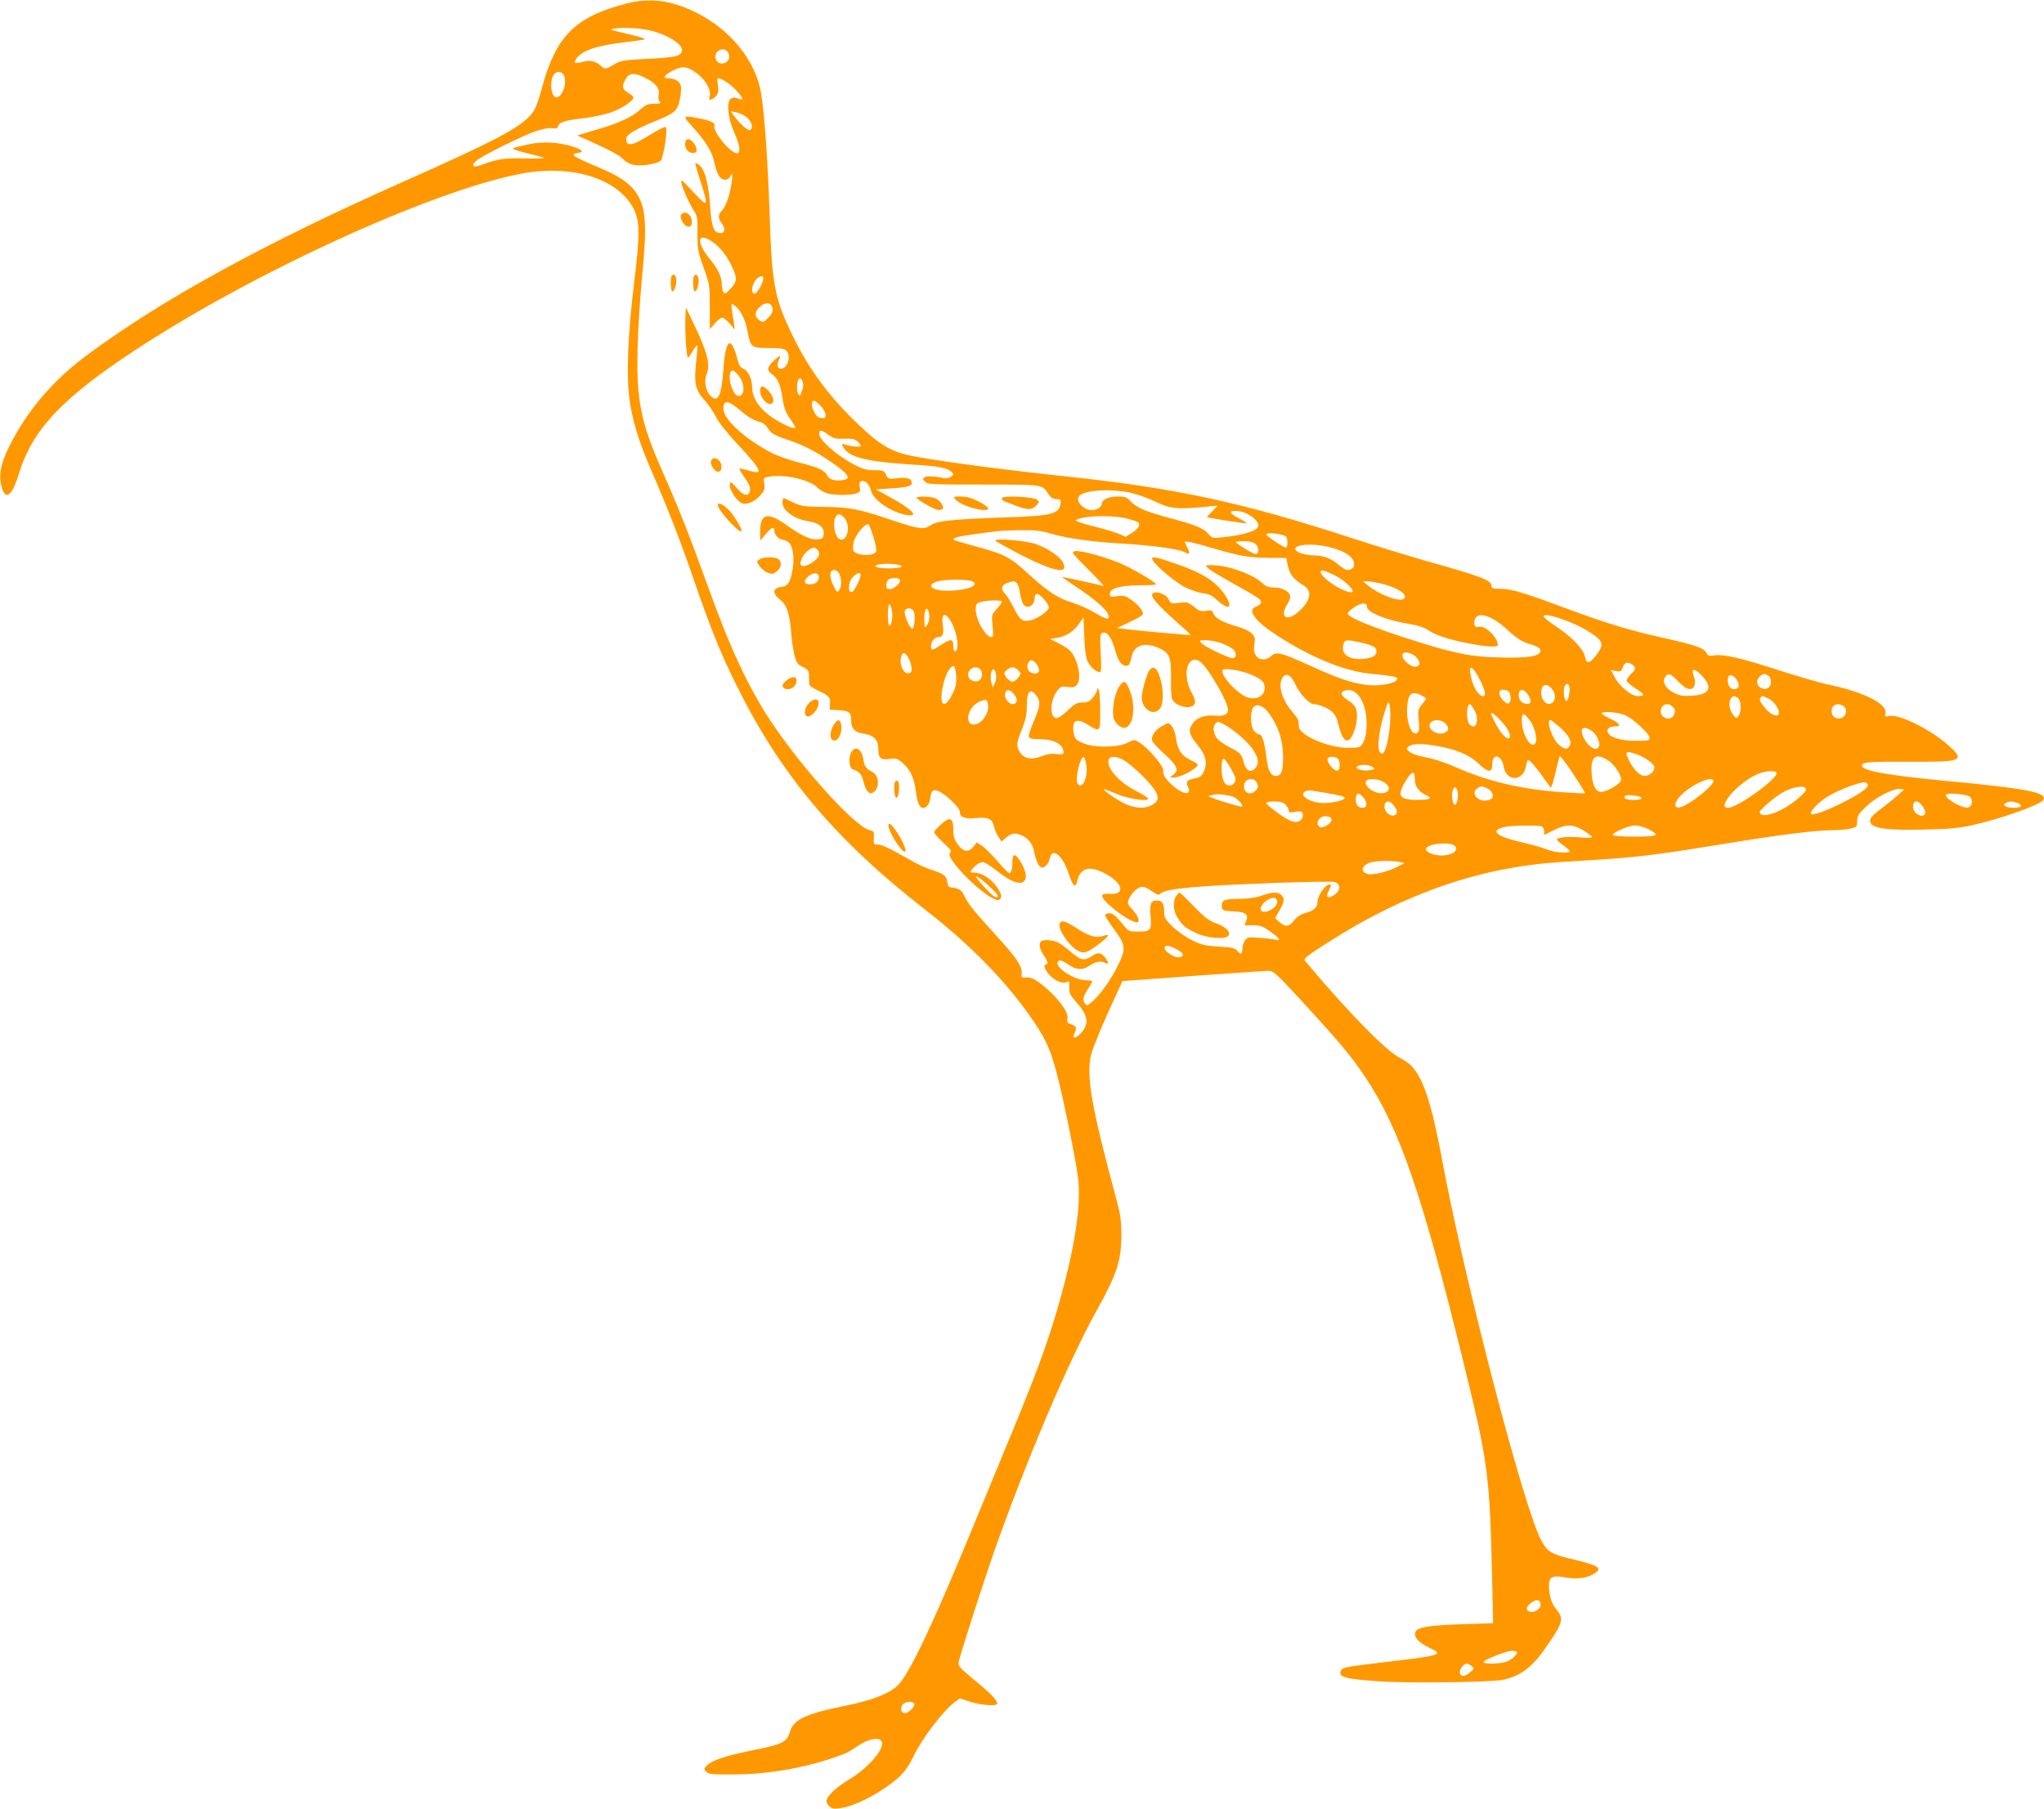 <?xml version="1.0" standalone="no"?>
<!DOCTYPE svg PUBLIC "-//W3C//DTD SVG 20010904//EN"
 "http://www.w3.org/TR/2001/REC-SVG-20010904/DTD/svg10.dtd">
<svg version="1.0" xmlns="http://www.w3.org/2000/svg"
 width="1280pt" height="1133pt" viewBox="0 0 1280 1133"
 preserveAspectRatio="xMidYMid meet">
<g transform="translate(0,1133) scale(0.1,-0.1)"
fill="#ff9800" stroke="none">
<path d="M3915 11306 c-313 -83 -433 -203 -519 -519 -22 -84 -43 -140 -61
-163 -68 -90 -227 -174 -825 -439 -864 -384 -1506 -737 -1970 -1083 -197 -147
-347 -318 -457 -520 -76 -138 -96 -221 -72 -305 23 -84 65 -52 105 79 86 283
270 479 741 788 731 479 1825 981 2390 1095 320 65 615 -21 718 -211 43 -78
44 -165 5 -478 -37 -302 -48 -564 -30 -705 17 -141 60 -282 141 -467 101 -232
186 -452 267 -688 95 -278 162 -445 255 -634 281 -574 625 -984 1195 -1427
289 -225 520 -464 680 -704 80 -120 104 -178 149 -355 40 -160 107 -490 123
-610 24 -174 -20 -458 -129 -830 -72 -246 -135 -415 -349 -930 -60 -146 -147
-355 -192 -465 -240 -583 -385 -888 -455 -958 -52 -53 -160 -96 -322 -129
-259 -52 -333 -87 -357 -167 -18 -63 -45 -76 -238 -115 -168 -34 -254 -63
-284 -97 -17 -19 -17 -21 0 -37 15 -15 38 -17 174 -16 209 1 427 38 626 106
76 26 89 32 152 75 59 40 123 53 142 30 33 -39 -75 -168 -203 -244 -70 -42
-127 -93 -138 -126 -4 -11 1 -25 14 -38 18 -18 29 -20 68 -15 88 12 223 78
332 163 64 50 92 85 132 167 53 111 189 287 257 336 l31 22 65 -21 c61 -20
153 -28 167 -15 13 13 -36 66 -140 150 -99 83 -104 89 -99 118 7 36 156 500
214 666 200 572 475 1220 651 1534 127 229 154 312 153 476 0 84 -6 127 -30
215 -159 588 -192 780 -158 913 9 35 56 152 105 260 l90 197 438 32 c241 17
454 32 474 32 33 1 45 -9 222 -201 233 -254 301 -336 389 -468 211 -317 354
-731 608 -1765 162 -658 169 -712 185 -1416 l5 -236 -192 -6 c-225 -8 -291
-20 -296 -55 -5 -31 26 -63 88 -92 95 -45 84 -48 -306 -94 -228 -28 -240 -30
-248 -53 -15 -37 28 -49 241 -64 187 -13 702 -6 777 10 117 26 188 83 288 233
87 129 91 152 42 211 -28 33 -44 86 -44 144 0 57 20 68 101 53 71 -13 135 -5
178 21 62 38 39 53 -157 99 -103 25 -131 42 -166 103 -105 180 -482 1622 -625
2392 -64 343 -113 497 -185 581 -13 17 -50 43 -81 59 -85 42 -326 289 -592
606 -12 14 5 28 149 120 474 303 946 466 1442 499 86 5 227 15 313 20 191 13
373 37 723 95 339 56 570 85 673 85 45 0 99 5 120 11 34 9 37 13 37 46 0 31 8
45 54 89 59 58 172 117 213 112 l27 -3 -35 -32 c-19 -17 -63 -53 -98 -80 -76
-57 -90 -76 -75 -100 20 -33 113 -44 329 -39 154 3 223 9 300 26 175 38 430
128 450 159 29 47 -97 72 -620 121 -350 33 -515 63 -515 94 0 23 41 26 304 25
328 -2 344 6 237 103 -107 96 -304 195 -366 184 -30 -6 -33 -5 -28 14 16 59
-127 133 -352 181 -55 11 -194 52 -310 89 -239 78 -352 104 -410 95 -35 -5
-41 -3 -50 17 -13 28 -69 48 -270 93 -208 46 -359 92 -595 180 -274 102 -355
127 -422 127 -50 0 -58 3 -58 19 0 34 -67 60 -390 150 -118 34 -330 98 -470
144 -691 226 -1110 317 -1795 390 -379 40 -765 91 -952 125 -152 28 -219 67
-377 220 -169 163 -291 330 -390 533 -115 235 -132 322 -146 754 -12 353 -33
649 -55 775 -35 200 -192 394 -407 500 -158 78 -293 94 -443 54z m177 -172
c153 -46 227 -124 146 -154 -18 -7 -103 -15 -189 -19 -145 -7 -160 -10 -202
-34 -55 -32 -58 -33 -87 -7 -33 28 -67 35 -114 22 -46 -12 -55 -8 -40 16 34
54 125 86 304 107 67 8 125 16 127 19 5 5 -29 15 -143 42 -79 19 -79 19 -39
26 57 9 174 0 237 -18z m468 -134 c15 -29 3 -59 -26 -66 -30 -8 -54 11 -54 40
0 46 59 64 80 26z m-210 -119 c61 -41 103 -107 95 -149 -6 -30 -4 -32 13 -23
36 19 45 39 38 86 -4 25 -5 45 -1 45 24 0 77 -35 113 -73 50 -55 53 -70 13
-54 -23 8 -33 8 -46 -3 -27 -22 -15 -128 24 -212 34 -74 41 -128 16 -128 -42
0 -155 140 -141 175 6 16 -29 31 -103 45 -97 18 -98 16 -36 -52 79 -87 122
-154 135 -213 17 -74 31 -105 51 -115 23 -13 44 -4 58 23 9 18 10 13 5 -28 -9
-82 -35 -163 -60 -190 -29 -32 -30 -49 -3 -86 23 -33 19 -59 -9 -59 -41 0 -55
34 -64 158 -10 144 -31 232 -64 263 -13 12 -26 20 -29 17 -3 -2 11 -51 30
-108 19 -57 35 -115 35 -129 -1 -23 -10 -16 -81 59 -68 73 -78 81 -72 55 9
-41 48 -127 77 -173 23 -34 25 -46 24 -142 -1 -98 1 -112 38 -215 38 -108 39
-113 39 -248 l0 -139 31 36 c17 20 38 36 47 36 8 0 29 -17 47 -37 l31 -38 -5
40 c-21 139 -21 128 1 114 36 -22 70 -88 83 -157 20 -109 24 -112 135 -112 72
0 97 -4 109 -16 33 -32 8 -114 -35 -114 -21 0 -26 29 -9 61 16 28 0 23 -37
-13 -40 -38 -42 -60 -8 -82 34 -22 52 -64 66 -154 8 -54 19 -85 45 -122 19
-27 34 -52 34 -55 0 -15 -44 0 -112 40 -103 60 -158 134 -158 211 0 50 -25
103 -54 114 -18 7 -28 21 -36 52 -41 163 -77 140 -90 -57 -11 -162 -34 -211
-79 -166 -33 33 -44 93 -26 137 25 61 5 140 -87 329 l-43 90 -3 -65 c-4 -78 7
-250 16 -250 4 0 17 19 30 41 13 22 26 39 28 36 3 -3 0 -51 -7 -108 -14 -131
-4 -173 55 -238 23 -25 54 -71 69 -101 17 -35 67 -99 141 -178 148 -159 161
-190 64 -159 -29 9 -54 14 -57 12 -2 -3 9 -24 26 -48 37 -52 45 -74 38 -98
-10 -30 -41 -22 -78 21 -39 46 -47 49 -47 17 0 -27 43 -92 71 -107 30 -16 82
4 120 47 27 31 30 41 25 74 -6 37 -6 37 35 44 95 16 253 -21 299 -70 13 -14
40 -29 59 -35 46 -13 152 -13 185 0 22 8 25 14 20 40 -5 22 -2 31 10 36 23 9
52 -20 60 -58 12 -59 128 -138 225 -154 80 -13 35 35 -107 113 l-87 48 95 6
c101 6 130 14 130 34 0 27 -28 37 -89 30 -58 -7 -59 -6 -73 22 -12 26 -17 28
-73 28 -47 0 -73 7 -120 32 -113 58 -225 156 -225 196 0 27 13 26 54 -4 37
-26 49 -29 104 -27 48 2 65 -2 81 -16 12 -11 21 -23 21 -29 0 -10 -52 -5 -99
9 -21 6 -22 5 -11 -15 34 -65 143 -93 435 -111 160 -9 217 -20 245 -47 13 -13
13 -16 -5 -29 -11 -8 -30 -12 -43 -9 -50 12 -108 15 -122 6 -13 -9 -13 -13 3
-28 16 -17 45 -18 365 -18 378 0 369 1 407 -59 15 -23 28 -31 50 -32 25 0 30
-4 27 -24 -8 -70 -50 -81 -352 -91 -324 -11 -426 -22 -462 -49 -40 -29 -73
-25 -236 30 -215 72 -266 83 -429 85 -131 2 -145 4 -196 28 -30 15 -57 27 -60
27 -4 0 -7 -13 -7 -28 0 -50 75 -104 163 -117 65 -10 99 -38 95 -79 -3 -28 -7
-31 -40 -34 -42 -4 -101 24 -197 92 -115 82 -161 69 -161 -43 l1 -56 37 43
c36 42 52 46 52 14 0 -22 30 -52 50 -52 10 0 27 -8 39 -17 28 -23 38 -107 22
-184 -14 -68 -29 -90 -64 -94 -59 -7 -64 -41 -12 -81 42 -32 61 -89 70 -214 4
-47 13 -109 21 -138 12 -45 20 -55 52 -70 33 -16 37 -21 38 -57 0 -22 2 -46 2
-53 1 -7 26 -24 56 -38 67 -30 78 -44 74 -86 l-3 -33 55 -3 c67 -4 80 -14 80
-61 0 -55 22 -79 81 -87 59 -8 89 -38 89 -91 0 -61 14 -74 69 -67 44 6 51 4
86 -27 46 -41 70 -94 80 -173 8 -72 23 -106 45 -106 25 0 41 23 47 70 6 46 25
52 71 23 45 -28 112 -96 112 -114 0 -38 27 -49 101 -43 78 8 103 -5 114 -55 3
-15 15 -42 26 -60 l20 -32 30 25 c35 30 58 32 102 11 44 -21 66 -55 77 -117 6
-29 18 -61 28 -70 16 -16 20 -16 38 -3 12 8 24 28 27 45 16 77 80 27 120 -94
26 -78 42 -92 52 -47 19 87 80 103 180 47 108 -59 123 -131 27 -124 -31 2 -46
-1 -50 -10 -9 -28 137 -146 206 -167 35 -10 28 28 -14 75 -34 38 -36 42 -24
70 7 17 26 42 42 56 34 28 52 26 107 -12 30 -20 37 -22 50 -10 34 31 223 48
749 67 172 6 324 8 337 5 37 -10 43 -45 11 -73 -28 -24 -56 -30 -56 -13 0 6 7
24 15 40 13 24 13 30 2 30 -29 0 -77 -71 -77 -113 0 -31 -25 -52 -77 -66 -29
-8 -51 -23 -69 -46 -31 -41 -53 -44 -91 -11 l-28 25 28 49 c31 57 33 74 11 96
-20 21 -57 20 -124 -4 -38 -13 -82 -19 -141 -20 -94 0 -113 -10 -107 -52 3
-21 9 -23 70 -26 78 -3 98 -18 82 -61 l-11 -27 52 1 c45 0 61 -6 109 -39 58
-40 73 -63 34 -52 -13 3 -57 9 -99 12 -72 6 -77 5 -93 -17 -9 -13 -16 -35 -16
-50 0 -36 -10 -42 -30 -16 -16 19 -31 23 -117 28 -85 5 -108 10 -168 40 -38
18 -93 57 -122 85 -48 47 -53 56 -53 96 0 49 -13 68 -46 68 -37 0 -46 -22 -39
-97 8 -89 1 -98 -75 -98 -58 0 -63 2 -90 35 -58 70 -70 80 -95 80 -14 0 -25
-6 -25 -13 0 -6 25 -45 55 -85 73 -98 77 -122 31 -219 -44 -91 -111 -187 -162
-233 -35 -31 -38 -31 -51 -14 -15 21 -9 46 23 94 13 19 24 38 24 42 0 5 -17 8
-37 8 -73 0 -194 77 -180 114 7 18 26 13 76 -21 41 -28 84 -29 120 -4 37 27
75 35 100 21 27 -14 27 0 0 34 -24 31 -44 33 -84 6 -45 -30 -68 -25 -127 26
-29 25 -65 52 -79 59 -30 16 -89 22 -107 11 -19 -12 -14 -48 13 -88 27 -39 31
-58 15 -58 -18 0 -10 -28 17 -61 34 -40 86 -63 112 -50 16 9 18 6 17 -33 -1
-37 5 -49 46 -95 72 -80 80 -135 28 -191 -31 -33 -56 -40 -45 -12 19 46 18 53
-14 65 -27 10 -31 15 -26 37 7 34 -38 102 -116 175 -71 65 -110 87 -147 83
-25 -3 -27 0 -24 27 4 41 -33 97 -154 229 -141 155 -182 205 -205 254 -20 40
-29 46 -84 54 -14 2 -21 12 -23 35 -4 37 -24 52 -102 76 -30 9 -91 37 -135 63
-126 72 -172 94 -200 94 -24 0 -25 3 -23 42 3 39 1 42 -28 49 -95 26 -423 389
-618 683 -141 214 -253 454 -392 841 -120 331 -179 482 -293 739 -129 294
-157 435 -148 761 3 116 15 304 26 420 34 343 27 453 -32 543 -46 68 -109 110
-258 172 -73 30 -134 60 -136 67 -3 7 8 13 24 15 44 5 31 21 -33 41 -93 28
-189 32 -280 12 -43 -9 -85 -20 -92 -24 -7 -4 32 -17 85 -30 54 -13 103 -26
110 -30 6 -3 -48 -5 -120 -3 -133 3 -170 -3 -272 -41 -53 -21 -70 -5 -30 28
41 33 295 159 375 185 39 13 78 20 97 17 25 -4 33 -2 38 13 8 25 44 36 156 49
53 6 129 22 169 35 68 23 139 68 147 93 2 6 -12 20 -32 31 -39 23 -42 39 -20
82 22 43 55 47 120 15 69 -33 98 -68 90 -107 -4 -17 -2 -35 5 -43 11 -13 6
-15 -34 -15 -38 0 -52 -6 -84 -34 -55 -50 -130 -85 -272 -127 l-125 -37 70
-32 c140 -63 197 -94 222 -121 17 -17 41 -29 67 -33 49 -8 145 9 164 28 16 16
45 197 32 210 -5 5 -46 -15 -99 -48 -104 -66 -144 -75 -149 -35 -3 22 5 31 45
56 26 16 85 44 131 62 128 52 144 65 159 136 7 33 10 72 7 86 -5 28 -39 49
-80 49 -36 0 -26 18 26 46 58 31 88 30 140 -5z m-819 -22 c23 -44 -9 -139 -47
-139 -34 0 -45 108 -14 145 18 22 47 18 61 -6z m1140 -260 c32 -23 48 -64 30
-82 -12 -12 -63 31 -104 87 l-21 29 33 -6 c18 -4 46 -16 62 -28z m-205 -787
c48 -35 87 -86 119 -154 33 -71 31 -91 -10 -136 -29 -31 -36 -34 -45 -22 -5 8
-10 30 -10 48 0 46 -24 99 -69 152 -96 114 -86 185 15 112z m314 -227 c0 -27
-40 -95 -55 -95 -22 0 -19 53 6 84 23 29 49 35 49 11z m58 -188 c2 -20 -5 -36
-28 -58 -28 -29 -32 -30 -53 -16 -32 21 -33 52 -2 82 35 36 79 32 83 -8z
m-215 -417 c43 -51 44 -130 2 -130 -32 0 -68 102 -52 145 9 22 22 19 50 -15z
m401 -36 c9 -22 8 -39 -5 -71 -8 -22 -12 -24 -19 -13 -17 27 -9 100 10 100 4
0 11 -7 14 -16z m115 -156 c17 -18 31 -42 31 -56 0 -20 -4 -23 -27 -20 -21 2
-33 13 -46 41 -18 36 -17 67 1 67 6 0 24 -14 41 -32z m-510 -23 c57 -49 90
-68 133 -79 15 -3 34 -19 44 -34 21 -37 38 -47 139 -81 94 -31 197 -87 298
-162 77 -56 85 -82 28 -87 -50 -5 -80 6 -92 32 -14 30 -58 50 -180 80 -52 13
-124 39 -160 56 -168 85 -309 213 -309 280 0 55 30 54 99 -5z m2446 -520 c41
-9 112 -34 158 -56 94 -45 134 -50 297 -35 l95 9 -34 -36 -34 -36 24 -5 c82
-16 222 -36 225 -33 3 2 -20 17 -50 32 -58 29 -64 45 -16 45 60 0 140 -53 140
-92 0 -31 -86 -59 -222 -73 -64 -7 -67 -6 -90 20 -30 36 -81 57 -241 100 -159
43 -210 65 -247 105 -24 26 -35 30 -82 30 -56 0 -98 -20 -98 -45 0 -24 -45
-47 -76 -39 -57 13 -92 66 -61 92 40 33 193 41 312 17z m-1785 -162 c42 -54
11 -158 -37 -127 -24 15 -38 91 -24 127 13 34 34 34 61 0z m1754 2 c37 -8 74
-20 82 -26 19 -15 3 -42 -41 -69 l-36 -22 -47 20 c-26 11 -98 32 -160 47 -62
15 -109 32 -105 36 27 27 209 35 307 14z m-1573 -122 c12 -39 19 -78 16 -86
-12 -32 -122 -30 -142 3 -4 6 -4 29 0 51 8 46 78 130 95 113 5 -5 19 -42 31
-81z m1116 23 c91 -27 269 -52 443 -61 166 -9 347 -33 382 -51 38 -20 44 -14
24 25 -9 16 -16 33 -16 36 0 9 45 -1 180 -40 167 -49 222 -58 345 -59 l110 -1
10 -49 c11 -53 39 -88 96 -121 59 -35 49 -95 -28 -165 -71 -66 -122 -37 -74
41 12 19 21 42 21 51 0 30 -48 58 -99 58 -38 0 -53 6 -81 32 -60 54 -213 108
-310 108 -44 0 -44 0 -25 -19 11 -11 86 -56 167 -101 80 -44 152 -87 158 -95
15 -18 5 -33 -26 -45 -57 -22 -4 -92 139 -184 207 -134 419 -221 582 -236 132
-13 165 -19 165 -30 0 -30 -111 -51 -199 -39 -95 13 -175 41 -350 121 -180 82
-210 89 -240 59 -29 -29 -76 -28 -96 3 -12 18 -15 36 -10 70 6 39 4 48 -17 69
-14 14 -51 32 -84 41 -91 25 -143 53 -154 81 -9 23 -14 25 -47 19 -32 -5 -44
-1 -77 26 -37 29 -44 30 -92 24 -50 -6 -52 -5 -66 22 -15 33 -80 56 -100 36
-16 -16 22 -62 140 -168 56 -49 100 -90 98 -91 -3 -3 -324 26 -401 36 l-60 7
76 36 c42 20 80 41 84 47 10 17 -19 57 -68 92 -37 27 -47 30 -89 25 -44 -6
-48 -5 -48 14 0 35 59 52 182 54 59 0 108 3 107 6 -1 14 -155 104 -231 135
-106 42 -239 78 -275 73 -27 -4 -23 -9 78 -111 59 -59 104 -107 100 -107 -3 1
-62 14 -131 30 -69 15 -126 27 -127 26 -2 -1 34 -27 79 -57 114 -75 185 -135
203 -169 24 -46 1 -46 -75 0 -38 23 -103 52 -144 65 -89 27 -153 69 -262 168
-129 118 -155 132 -320 178 -82 22 -152 43 -157 46 -20 12 14 22 123 37 168
23 165 23 291 25 96 1 129 -3 196 -23z m1468 -19 c11 -16 9 -67 -2 -67 -14 0
-123 73 -123 82 0 17 111 4 125 -15z m-193 -44 c24 -21 24 -63 0 -63 -16 0
-122 65 -122 75 0 3 23 5 52 5 34 0 58 -6 70 -17z m456 -18 c104 -25 162 -64
162 -109 0 -23 -16 -36 -45 -36 -8 0 -30 14 -49 30 -45 40 -95 60 -153 61 -55
0 -115 18 -121 37 -10 32 103 41 206 17z m-3200 -17 c7 -7 12 -19 12 -28 0
-35 -92 -92 -113 -71 -14 14 10 67 41 91 29 23 43 25 60 8z m501 -94 c53 -11
23 -24 -54 -24 -102 0 -114 26 -14 29 20 0 50 -2 68 -5z m-369 -49 c19 -23 23
-87 7 -109 -14 -19 -16 -18 -36 22 -21 41 -27 83 -14 95 11 11 30 8 43 -8z
m3107 -18 c24 -11 59 -35 78 -53 62 -56 39 -72 -45 -29 -59 30 -120 82 -120
102 0 17 23 12 87 -20z m-3231 -1 c11 -28 -15 -56 -51 -56 -42 0 -47 22 -12
51 26 22 56 24 63 5z m264 2 c-1 -20 -37 -95 -50 -103 -32 -20 -32 56 0 90 25
27 50 33 50 13z m245 -29 c10 -16 -35 -59 -62 -59 -17 0 -23 6 -23 23 0 13 5
28 12 35 15 15 64 16 73 1z m450 -9 c62 -23 -32 -60 -153 -60 -100 0 -137 36
-59 59 44 13 180 13 212 1z m284 -14 c7 -8 14 -31 17 -53 3 -21 10 -50 16 -65
19 -52 78 -28 78 31 0 12 6 21 13 21 21 0 79 -66 75 -86 -4 -25 -79 -74 -123
-81 -44 -7 -59 5 -97 81 -17 34 -41 73 -54 87 -29 30 -24 54 14 68 38 13 48
13 61 -3z m2279 -1 c107 -25 177 -73 140 -97 -30 -19 -156 30 -223 86 l-30 25
25 0 c14 1 53 -6 88 -14z m-2375 -111 c4 -4 -9 -25 -29 -46 -35 -39 -35 -39
-28 -109 5 -57 4 -69 -8 -69 -36 0 -97 107 -98 172 0 31 4 38 28 46 31 12 125
15 135 6z m-688 -55 c8 -36 -2 -99 -15 -99 -6 0 -10 32 -10 71 0 71 13 86 25
28z m2975 21 c0 -36 128 -87 275 -110 44 -7 83 -20 105 -35 48 -33 132 -61
257 -85 115 -22 183 -26 183 -10 0 46 -78 123 -115 114 -28 -7 -39 8 -31 41
15 59 105 33 204 -58 66 -61 96 -79 158 -96 23 -6 45 -19 49 -28 16 -43 -69
-58 -284 -50 -171 6 -274 29 -576 127 -210 69 -345 126 -345 146 0 18 70 64
97 64 16 0 23 -6 23 -20z m-2841 -24 c15 -18 10 -108 -5 -113 -15 -5 -56 91
-48 111 8 20 38 21 53 2z m101 -42 c0 -16 -7 -39 -15 -50 -14 -18 -14 -18 -16
11 -3 38 0 66 7 85 8 22 24 -7 24 -46z m137 -30 c39 -69 53 -184 22 -184 -5 0
-9 12 -9 28 0 52 -12 54 -70 17 -64 -42 -70 -42 -70 -11 0 29 24 56 50 56 24
0 32 25 24 76 -11 75 16 84 53 18z m3865 3 c43 -16 106 -48 140 -71 78 -51 84
-74 36 -137 -44 -58 -64 -61 -72 -13 -10 49 -85 128 -187 194 -43 29 -76 56
-73 61 8 14 68 1 156 -34z m-3009 -254 c18 -33 53 -63 74 -63 10 0 11 26 6
120 -5 108 -4 120 11 126 28 11 56 -27 77 -101 20 -74 41 -105 71 -105 20 0
21 3 37 66 17 65 84 83 168 45 68 -31 78 -57 76 -190 -1 -62 2 -122 8 -132 24
-46 119 -66 139 -29 8 16 4 31 -20 76 -57 108 -25 234 49 194 47 -25 181 -253
181 -307 0 -29 -30 -41 -87 -35 -56 5 -108 -13 -133 -48 -30 -41 -25 -70 21
-125 63 -76 74 -126 44 -185 -12 -23 -25 -31 -56 -36 -46 -8 -56 -22 -39 -54
9 -16 9 -25 1 -33 -29 -29 -171 92 -156 132 9 24 -90 144 -151 181 -30 19 -31
19 -75 -3 -62 -31 -212 -31 -281 0 -39 18 -48 27 -53 56 -16 84 13 104 85 59
80 -50 80 -50 80 86 0 64 -5 124 -10 132 -8 13 -10 13 -10 -2 0 -9 -12 -30
-26 -47 -21 -25 -33 -31 -65 -31 -35 0 -48 -7 -94 -51 -32 -31 -61 -49 -72
-47 -42 8 -37 115 9 173 19 24 26 27 65 22 38 -4 46 -2 60 19 29 45 -2 170
-53 215 -11 9 -41 28 -69 42 l-49 25 44 7 c56 9 103 39 138 89 l27 39 5 -124
c4 -91 10 -132 23 -156z m840 117 c30 -11 62 -29 72 -39 22 -25 16 -57 -10
-53 -34 5 -174 74 -191 93 -16 18 -15 19 29 19 25 0 71 -9 100 -20z m874 4
c75 -17 93 -28 93 -54 0 -28 -25 -41 -87 -47 -93 -7 -142 35 -117 101 8 20 26
20 111 0z m348 -97 c19 -27 19 -43 -1 -51 -39 -15 -118 63 -84 84 18 11 67 -8
85 -33z m-3190 9 c9 -13 19 -40 22 -60 4 -28 2 -37 -12 -42 -36 -14 -69 59
-49 110 9 22 21 20 39 -8z m815 -60 c17 -33 2 -51 -34 -42 -29 7 -41 37 -26
66 13 25 39 15 60 -24z m3723 10 c24 -18 22 -28 -12 -60 -16 -16 -27 -34 -24
-42 2 -7 27 -27 54 -45 27 -17 49 -35 49 -40 0 -5 -15 -9 -34 -9 -41 0 -117
63 -147 123 l-21 40 32 -6 c28 -6 32 -4 42 23 11 32 32 38 61 16z m-4235 -72
c2 -48 -2 -69 -25 -114 -51 -101 -86 -65 -57 59 16 71 47 125 68 118 6 -2 12
-30 14 -63z m150 44 c17 -17 15 -53 -3 -68 -20 -17 -62 -5 -70 20 -14 44 41
80 73 48z m236 -4 c9 -8 16 -19 16 -22 0 -18 -33 -52 -50 -52 -17 0 -50 34
-50 52 0 14 32 38 50 38 10 0 26 -7 34 -16z m2896 -67 c32 -65 38 -97 17 -97
-25 0 -56 45 -71 104 -27 101 2 97 54 -7z m-3032 35 c2 -17 -2 -41 -9 -54
l-12 -23 -9 30 c-10 37 0 87 15 82 7 -2 13 -18 15 -35z m1583 8 c76 -30 98
-50 99 -86 0 -52 -46 -79 -105 -63 -64 18 -182 148 -157 174 11 11 107 -3 163
-25z m2848 -25 c58 -67 30 -107 -77 -113 -55 -3 -75 1 -112 20 -49 25 -72 66
-54 95 18 29 34 26 73 -15 45 -47 74 -64 94 -56 20 7 28 41 16 71 -24 64 3 63
60 -2z m-2552 -51 c22 -49 83 -114 108 -114 29 0 88 -24 114 -45 20 -18 33
-41 41 -78 17 -72 38 -109 58 -105 39 7 75 144 53 200 -5 15 -28 39 -51 53
-46 29 -51 52 -13 61 82 21 147 -111 128 -261 -3 -30 -15 -65 -25 -77 -16 -20
-27 -23 -88 -22 -128 1 -306 79 -308 134 -1 14 -2 30 -3 37 0 6 -21 34 -44 62
-64 74 -87 172 -51 212 24 27 51 8 81 -57z m2954 66 c26 -15 26 -66 -1 -80
-23 -12 -54 0 -64 25 -9 25 12 57 42 64 2 1 12 -4 23 -9z m-197 -25 c20 -31
20 -51 0 -59 -29 -11 -54 12 -54 49 0 28 4 35 19 35 10 0 26 -11 35 -25z
m-1046 -49 c5 -26 -7 -86 -18 -86 -13 0 -22 54 -14 84 7 29 27 30 32 2z m-108
-13 c24 -31 23 -71 -2 -87 -37 -23 -78 34 -64 88 8 34 38 34 66 -1z m-3367
-35 c23 -30 17 -58 -12 -58 -27 0 -55 43 -46 70 9 27 32 22 58 -12z m3095 20
c15 -15 16 -64 1 -73 -16 -10 -59 35 -59 62 0 17 6 23 23 23 13 0 28 -5 35
-12z m125 -26 c23 -39 12 -58 -27 -48 -27 7 -43 43 -32 72 9 24 38 12 59 -24z
m-3084 2 c29 -37 26 -67 -15 -161 -20 -45 -34 -89 -31 -97 5 -12 21 -16 67
-16 92 0 150 -32 150 -83 0 -11 -10 -13 -45 -10 -28 4 -59 0 -85 -11 -72 -29
-122 -19 -148 31 -18 33 -15 54 18 136 21 53 30 92 30 134 0 104 19 128 59 77z
m2411 1 c17 -9 30 -18 30 -21 0 -4 -12 -20 -26 -37 -24 -29 -26 -36 -20 -97 5
-52 4 -69 -7 -79 -35 -28 -72 64 -65 161 6 85 29 103 88 73z m1981 -15 c23
-13 27 -86 6 -114 -13 -18 -15 -17 -35 9 -24 30 -29 84 -10 103 15 15 15 15
39 2z m193 -5 c33 -16 66 -61 66 -89 0 -32 -47 -18 -84 26 -35 41 -42 58 -29
71 9 9 11 9 47 -8z m-4886 -46 c4 -43 -32 -100 -70 -113 -82 -29 -68 103 15
139 43 19 51 15 55 -26z m2517 -109 c-8 -105 -30 -190 -50 -190 -36 0 -28 120
17 264 21 66 22 68 30 40 5 -16 6 -67 3 -114z m-759 63 c60 -82 88 -168 89
-274 0 -90 -11 -119 -45 -119 -33 0 -50 34 -60 121 -12 93 -26 139 -45 139 -6
0 -20 9 -31 21 -26 29 -27 135 0 154 24 18 61 1 92 -42z m1284 25 c38 -62 15
-138 -27 -95 -23 23 -21 127 3 127 2 0 13 -15 24 -32z m1244 16 c19 -18 20
-28 6 -55 -20 -37 -80 -18 -80 26 0 42 44 59 74 29z m1067 6 c37 -20 18 -80
-26 -80 -27 0 -45 18 -45 45 0 40 32 55 71 35z m-2137 -100 c43 -47 61 -89 47
-103 -14 -14 -55 31 -91 102 -26 52 -28 60 -12 52 10 -5 35 -28 56 -51z m774
40 c52 -24 152 -116 152 -141 0 -17 -9 -19 -85 -19 -91 0 -159 19 -175 50 -12
23 6 40 43 40 43 0 30 21 -31 49 -29 14 -52 28 -52 33 0 16 105 7 148 -12z
m-594 -38 c34 -49 48 -135 23 -145 -33 -12 -76 73 -77 151 0 53 13 52 54 -6z
m-534 -12 c27 -27 25 -49 -5 -60 -52 -20 -115 29 -85 65 18 21 67 18 90 -5z
m714 -21 c59 -52 81 -92 66 -119 -14 -27 -32 -25 -68 5 -40 33 -82 155 -53
155 4 0 29 -19 55 -41z m-2101 15 c55 -29 143 -103 176 -149 41 -57 48 -94 24
-124 -28 -35 -60 -21 -74 32 -14 55 -22 63 -90 97 -31 16 -66 41 -78 56 -23
30 -28 73 -9 92 15 15 13 15 51 -4z m2304 -41 c29 -19 56 -74 47 -97 -15 -38
-74 -2 -100 61 -23 53 1 70 53 36z m-977 -94 c123 -20 209 -55 267 -110 64
-61 88 -62 88 -4 0 70 60 57 71 -16 16 -97 125 -95 140 3 4 21 10 38 13 38 11
0 53 -49 96 -110 21 -30 42 -59 45 -63 4 -5 17 36 30 90 12 54 25 102 27 106
3 5 41 -44 84 -109 43 -65 76 -120 74 -122 -2 -2 -73 1 -157 7 -258 20 -459
69 -676 166 -46 20 -120 44 -165 52 -50 10 -90 23 -102 35 -20 19 -20 19 -1
34 23 17 76 18 166 3z m1261 -54 c53 -19 109 -61 109 -82 0 -26 -31 -53 -60
-53 -31 0 -69 37 -98 96 -29 58 -22 64 49 39z m-3448 -68 c11 -77 -27 -157
-54 -116 -19 28 17 179 39 165 5 -3 12 -25 15 -49z m242 27 c51 -34 139 -118
176 -168 39 -52 38 -81 -3 -106 -41 -25 -94 -25 -158 -1 -45 17 -154 90 -147
98 2 1 37 -11 77 -29 77 -32 200 -51 200 -30 0 5 -34 27 -76 48 -111 57 -190
148 -170 199 9 23 57 18 101 -11z m1333 14 c15 -15 16 -64 1 -73 -20 -13 -77
54 -64 75 9 14 49 12 63 -2z m1688 -8 c47 -29 96 -107 84 -131 -14 -26 -91
-69 -124 -69 -36 0 -58 52 -60 138 -1 85 30 105 100 62z m-2365 -42 c15 -25
30 -55 34 -67 8 -26 -10 -51 -36 -51 -31 0 -49 39 -49 108 0 75 11 78 51 10z
m894 -2 c17 -12 16 -14 -17 -20 -43 -8 -100 10 -78 24 22 14 74 12 95 -4z
m265 -82 c0 -38 29 -77 70 -94 45 -19 27 -30 -51 -30 -120 0 -134 25 -73 124
39 61 54 61 54 0z m2265 47 c18 -31 -244 -221 -305 -221 -72 0 61 155 181 209
46 22 114 28 124 12z m-3253 -66 c9 -21 8 -28 -7 -45 -31 -34 -75 -20 -75 25
0 48 62 63 82 20z m787 10 c61 -31 45 -81 -23 -72 -45 6 -92 47 -83 71 8 21
68 21 106 1z m2071 2 c0 -23 -108 -115 -178 -151 -72 -37 -83 7 -19 69 71 68
197 120 197 82z m966 -19 c12 -19 -52 -64 -175 -124 -108 -53 -181 -76 -181
-59 0 22 57 78 112 110 60 36 187 84 220 85 9 0 20 -5 24 -12z m-2356 -48 c15
-29 12 -40 -15 -50 -59 -22 -120 35 -76 71 18 14 27 16 52 7 16 -5 34 -18 39
-28z m1970 15 c0 -17 -71 -78 -128 -112 -86 -51 -162 -64 -162 -28 0 14 105
102 150 125 67 36 140 43 140 15z m-2186 -1 c13 -33 3 -94 -14 -94 -13 0 -22
54 -14 84 7 29 19 34 28 10z m-828 -19 c104 -18 124 -24 124 -34 0 -13 -75
-31 -130 -31 -81 0 -158 46 -119 71 19 12 22 11 125 -6z m-586 -21 c27 -5 70
-45 70 -65 0 -7 -134 31 -189 54 l-26 10 30 8 c29 7 52 5 115 -7z m833 -16
c22 -30 17 -58 -11 -58 -26 0 -42 20 -42 50 0 48 21 51 53 8z m3793 11 c22
-18 14 -63 -13 -67 -39 -6 -149 60 -136 81 8 13 129 3 149 -14z m-2058 -6 c2
-9 -11 -13 -47 -13 -48 0 -68 9 -54 24 12 12 96 2 101 -11z m-2228 -43 c11
-11 20 -27 20 -36 0 -13 7 -15 40 -9 33 5 41 4 47 -10 8 -23 -9 -49 -35 -53
-11 -2 -36 4 -54 14 -46 23 -138 93 -138 104 0 6 23 10 50 10 37 0 55 -5 70
-20z m680 -7 c24 -31 23 -56 -3 -61 -24 -5 -57 26 -57 53 0 43 29 47 60 8z
m3310 -3 c12 -17 19 -37 16 -45 -13 -35 -76 -1 -76 40 0 45 30 47 60 5z m595
20 c14 -5 23 -14 20 -20 -8 -13 -75 -13 -95 0 -13 9 -13 11 0 20 19 12 42 13
75 0z m-4297 -102 c5 -24 -57 -62 -75 -46 -18 14 -16 33 3 53 21 20 68 16 72
-7z m1316 -44 c9 -3 16 -17 16 -30 l0 -24 60 30 c78 39 119 39 187 -2 29 -18
53 -36 53 -41 0 -5 -33 -6 -75 -2 -76 7 -145 1 -145 -14 0 -5 18 -21 40 -36
22 -15 40 -32 40 -36 0 -16 -97 -9 -141 10 -24 10 -97 31 -162 46 -160 37
-200 73 -105 95 40 10 210 12 232 4z m666 -16 c79 -41 66 -48 -84 -48 -88 0
-136 4 -136 10 0 17 101 60 140 60 20 0 56 -10 80 -22z m-1206 -110 c16 -27
-14 -50 -72 -56 -50 -4 -112 17 -112 39 0 36 162 51 184 17z m-349 -97 l30 -7
-42 -22 c-57 -30 -152 -54 -185 -47 -56 13 -41 60 23 75 41 10 133 10 174 1z
m-767 -247 c5 -37 -76 -83 -100 -58 -13 12 7 47 36 65 38 23 60 21 64 -7z
m-624 -303 c35 -19 43 -36 21 -45 -34 -13 -115 39 -100 64 8 12 37 6 79 -19z
m2274 -4098 c4 -27 -38 -57 -68 -48 -28 9 -25 29 7 55 32 25 57 23 61 -7z
m-148 -302 c0 -18 -36 -49 -69 -60 -41 -13 -141 -15 -141 -2 0 14 141 70 178
71 17 0 32 -4 32 -9z m-284 -86 c18 -15 18 -16 -11 -40 -34 -28 -58 -29 -63
-2 -4 20 24 57 43 57 6 0 20 -7 31 -15z m-3491 -236 c9 -14 -34 -59 -57 -59
-24 0 -33 23 -18 49 12 23 64 30 75 10z"/>
<path d="M4294 10446 c-11 -29 5 -65 32 -72 37 -9 48 13 24 51 -22 34 -47 44
-56 21z"/>
<path d="M4273 9993 c-29 -11 6 -83 41 -83 26 0 25 57 -2 78 -17 13 -20 13
-39 5z"/>
<path d="M4207 9603 c-10 -10 -8 -91 2 -97 13 -9 32 52 25 80 -6 24 -15 30
-27 17z"/>
<path d="M4347 9603 c-10 -10 -8 -91 2 -97 13 -9 32 52 25 80 -6 24 -15 30
-27 17z"/>
<path d="M4760 8881 c0 -35 35 -81 61 -81 33 0 28 43 -9 83 -33 35 -52 35 -52
-2z"/>
<path d="M4453 8444 c-8 -22 21 -69 44 -69 12 0 19 9 21 26 5 45 -50 81 -65
43z"/>
<path d="M5740 8212 c0 -9 98 -67 126 -74 12 -3 28 -2 35 2 17 11 -13 58 -47
70 -30 12 -114 13 -114 2z"/>
<path d="M5984 8201 c38 -42 194 -85 205 -56 2 6 -24 25 -58 43 -47 24 -76 32
-113 32 -50 0 -51 -1 -34 -19z"/>
<path d="M6276 8212 c-8 -13 -2 -17 79 -47 81 -31 106 -31 134 -2 20 22 20 25
5 38 -21 17 -208 26 -218 11z"/>
<path d="M4497 8173 c-10 -10 20 -56 76 -115 87 -93 95 -67 15 49 -28 41 -79
78 -91 66z"/>
<path d="M4755 7826 c-18 -13 -18 -14 3 -44 12 -16 35 -35 52 -40 24 -9 33 -7
55 9 30 24 33 64 6 79 -28 14 -94 12 -116 -4z"/>
<path d="M4926 7069 c-31 -24 -34 -45 -6 -54 25 -8 57 9 65 35 13 42 -17 52
-59 19z"/>
<path d="M5065 6925 c-25 -24 -33 -69 -15 -80 16 -10 49 13 66 46 29 57 -6 80
-51 34z"/>
<path d="M5220 6788 c-25 -41 -26 -86 -3 -95 34 -13 66 61 47 111 -9 24 -22
19 -44 -16z"/>
<path d="M5326 6608 c-13 -31 -6 -89 12 -96 44 -15 58 -31 69 -77 15 -60 36
-84 61 -69 42 27 39 107 -5 129 -39 20 -50 35 -56 76 -10 73 -57 95 -81 37z"/>
<path d="M5600 6391 c0 -50 13 -74 24 -45 3 9 6 33 6 55 0 28 -4 39 -15 39
-11 0 -15 -12 -15 -49z"/>
<path d="M5890 6164 c-22 -20 -40 -41 -40 -47 0 -7 26 -36 57 -65 45 -41 55
-55 44 -62 -47 -29 249 -317 304 -296 23 8 18 39 -14 83 -36 50 -95 87 -137
87 -28 0 -31 2 -21 16 21 28 52 50 72 50 11 0 48 -23 83 -51 94 -76 161 -98
181 -60 13 24 0 72 -34 123 -30 46 -45 42 -45 -12 0 -42 -8 -70 -20 -70 -4 0
-38 35 -75 78 -37 42 -81 86 -98 96 l-30 20 -21 -27 c-26 -33 -56 -34 -83 -4
-32 34 -43 62 -43 106 0 81 -19 90 -80 35z m299 -380 c61 -56 72 -74 48 -74
-12 0 -64 50 -111 108 -36 42 3 22 63 -34z"/>
<path d="M5565 6148 c21 -70 105 -185 105 -144 0 36 -79 166 -101 166 -6 0 -7
-9 -4 -22z"/>
<path d="M7366 5718 c-23 -33 -20 -92 8 -136 32 -51 52 -67 121 -98 65 -30
174 -39 196 -17 21 21 -14 59 -73 79 -43 14 -69 33 -140 105 -47 49 -89 89
-92 89 -2 0 -12 -10 -20 -22z"/>
<path d="M6636 5545 c-13 -35 59 -141 116 -171 37 -19 57 -12 136 48 59 46 67
62 22 46 -45 -15 -90 -3 -166 47 -72 47 -98 55 -108 30z"/>
<path d="M6235 7942 c6 -6 80 -47 165 -91 205 -104 296 -120 256 -43 -19 36
-89 84 -165 113 -62 23 -274 41 -256 21z"/>
<path d="M7219 7821 c20 -37 143 -140 204 -170 34 -17 84 -33 111 -37 38 -4
57 -14 91 -45 72 -67 100 -44 45 36 -60 87 -142 138 -321 199 -123 42 -144 45
-130 17z"/>
<path d="M7196 7128 c-17 -26 -46 -130 -46 -166 0 -77 79 -123 116 -67 22 34
21 124 -3 195 -20 61 -43 74 -67 38z"/>
<path d="M7016 7041 c-24 -27 -46 -105 -46 -166 0 -41 5 -58 25 -79 82 -88
138 77 75 222 -21 47 -29 51 -54 23z"/>
<path d="M7273 6780 c-42 -25 -66 -63 -58 -89 3 -12 38 -49 76 -83 80 -72 94
-102 58 -129 l-24 -19 25 0 c44 0 150 57 150 81 0 4 -21 17 -46 29 -56 27 -81
66 -90 138 -6 50 -30 92 -51 92 -5 0 -22 -9 -40 -20z"/>
</g>
</svg>
